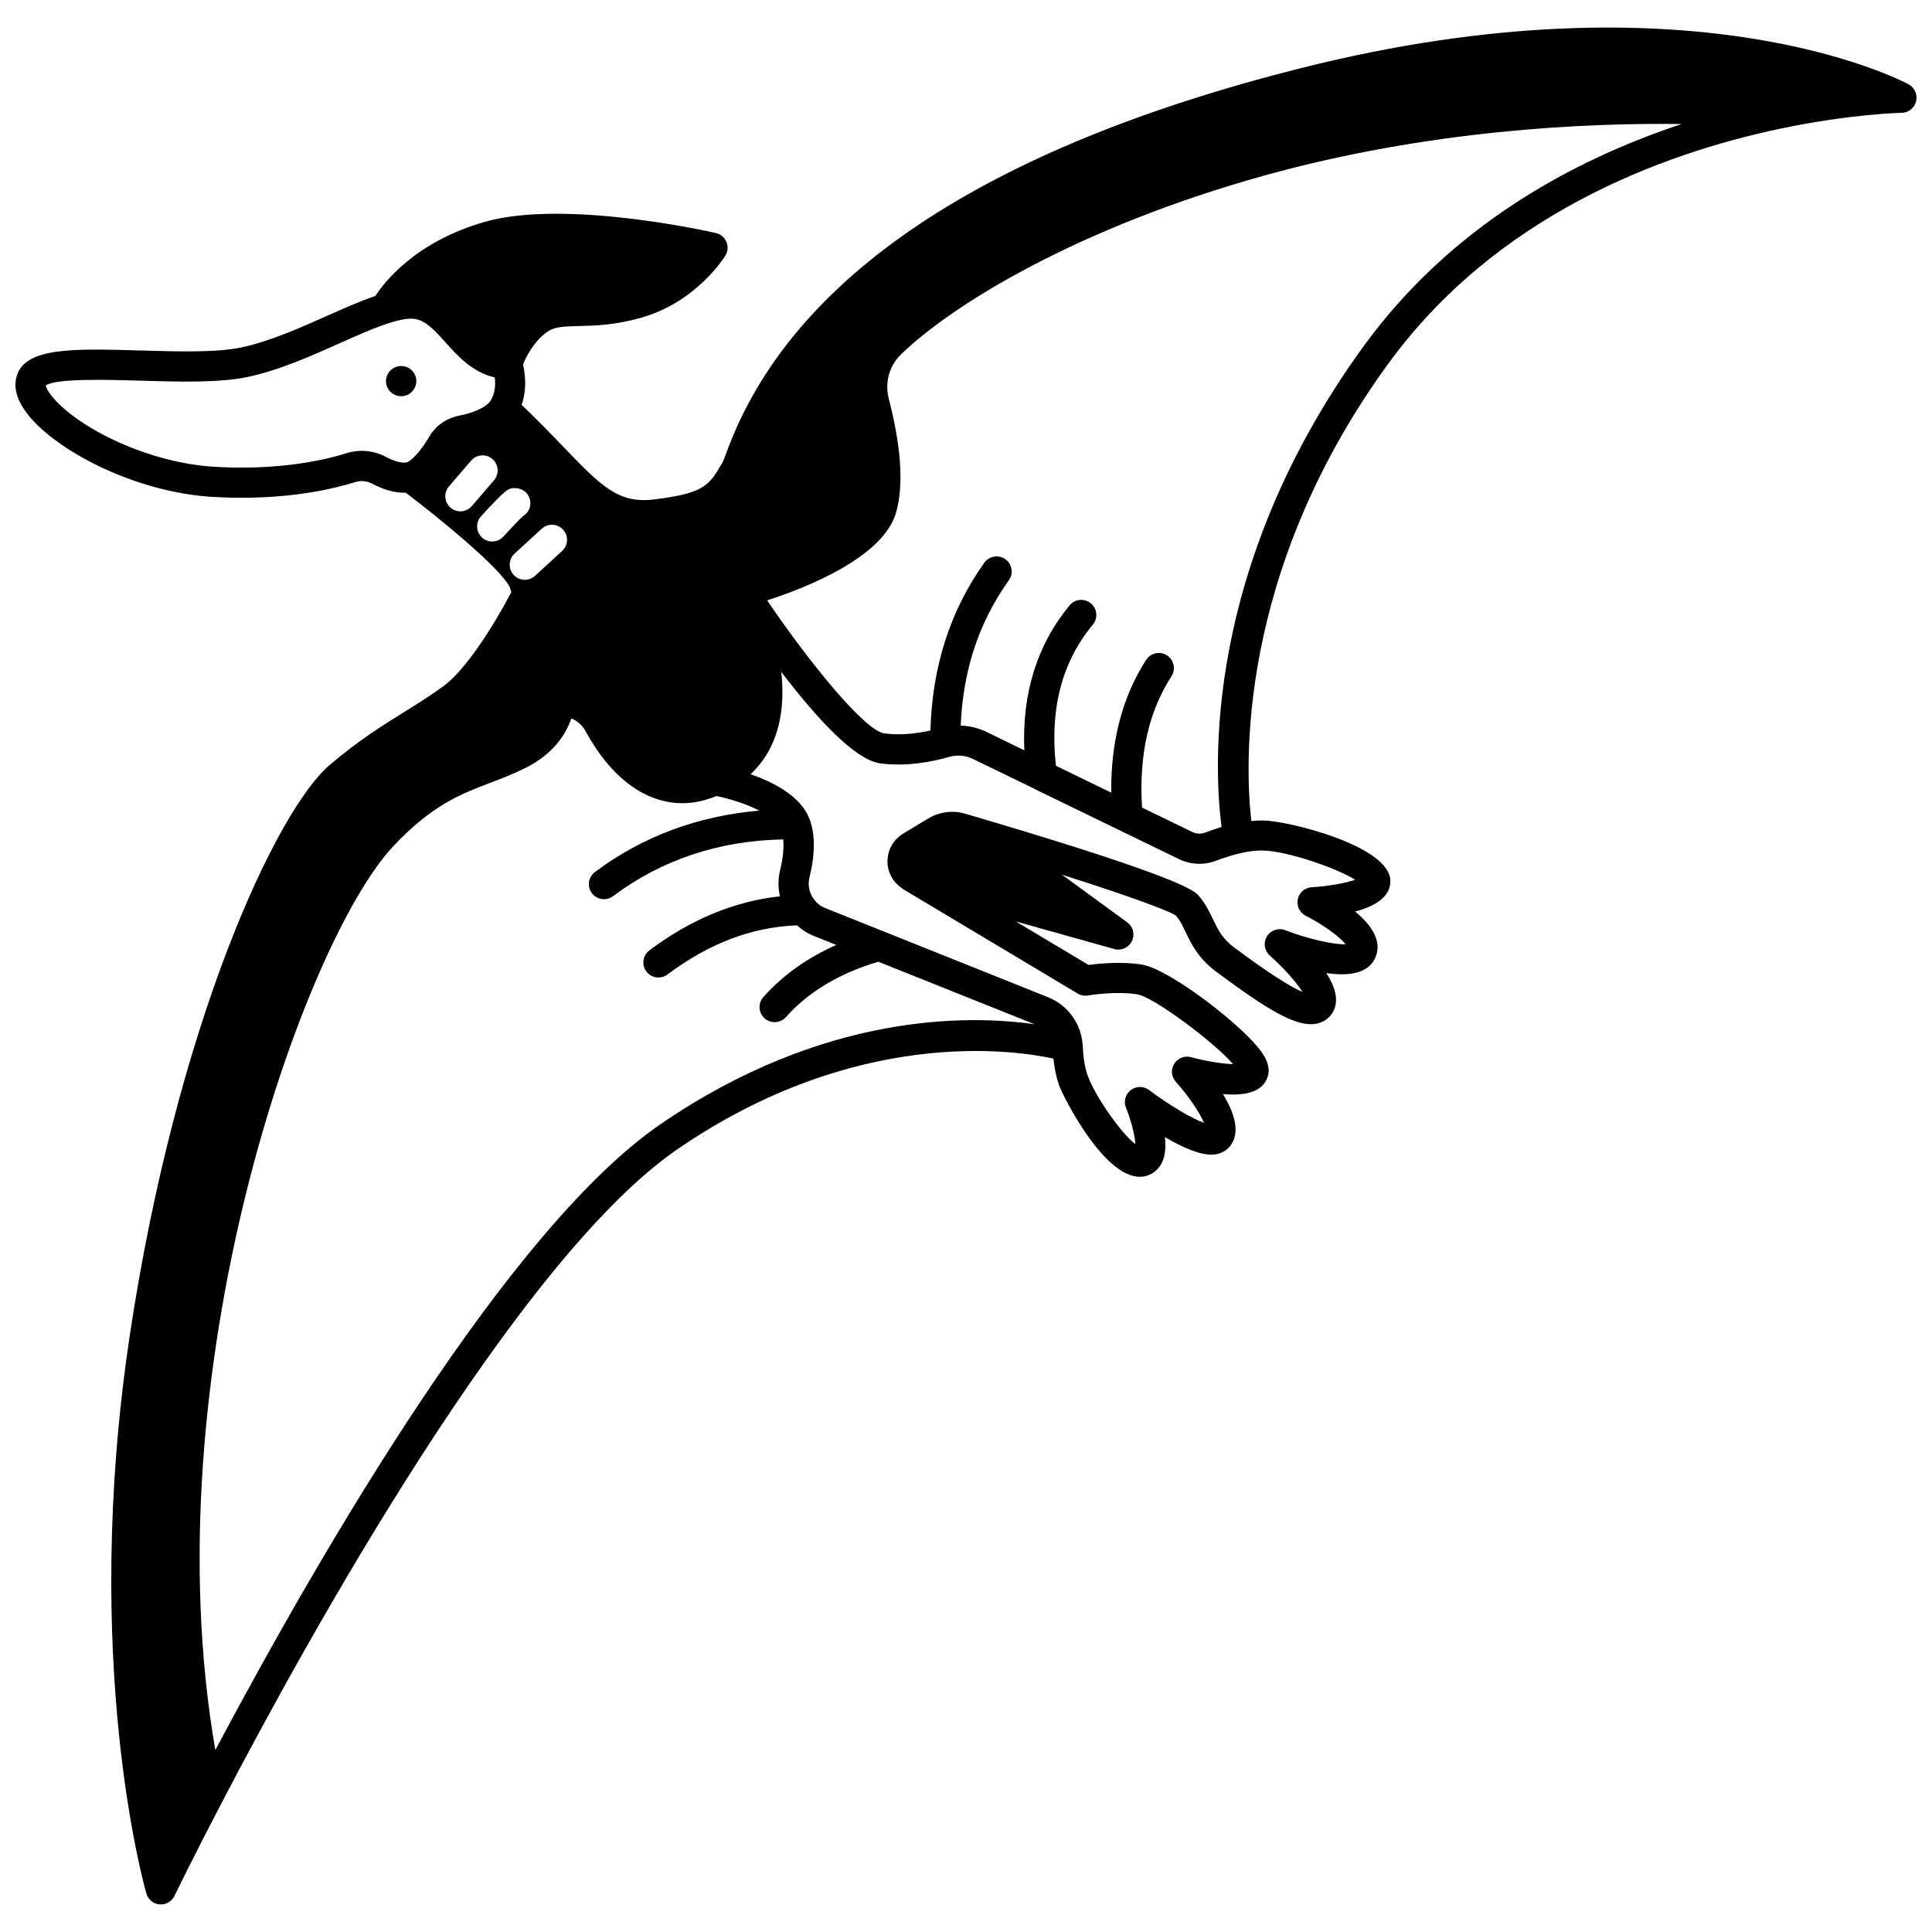 <?xml version="1.0" encoding="UTF-8"?>
<!-- Uploaded to: ICON Repo, www.iconrepo.com, Generator: ICON Repo Mixer Tools -->
<svg width="800px" height="800px" version="1.1" viewBox="144 144 512 512" xmlns="http://www.w3.org/2000/svg">
 <defs>
  <clipPath id="a">
   <path d="m148.09 151h503.81v498h-503.81z"/>
  </clipPath>
 </defs>
 <path d="m250.33 241c-2.238 0-4.039 1.801-4.039 4s1.801 4 4.039 4c2.199 0 4-1.801 4-4s-1.801-4-4-4z"/>
 <g clip-path="url(#a)">
  <path d="m649.79 166.34c-2.328-1.246-58.133-30.23-161.09-4.269-83.875 21.145-135.05 55.332-152.09 101.61-0.43 1.168-0.914 2.492-1.133 2.863-3.566 6.129-4.766 8.195-18.324 9.832-9.406 1.109-13.98-3.695-24.086-14.199-3.117-3.242-6.641-6.883-10.828-10.883 1.488-4.324 0.891-8.512 0.355-10.699 0.758-1.867 2.715-5.934 6.246-8.527 1.984-1.457 4.16-1.566 8.5-1.664 4.156-0.094 9.328-0.207 16.223-2.102 14.91-4.09 22.359-16.059 22.668-16.566 0.672-1.098 0.773-2.449 0.273-3.637s-1.543-2.059-2.797-2.344c-1.629-0.375-40.09-9.031-61.289-2.945-18.16 5.203-26.453 15.793-28.945 19.617-3.941 1.344-8.238 3.234-12.773 5.262-7.172 3.203-15.305 6.832-22.812 8.402-6.59 1.379-16.77 1.078-26.617 0.793-17.812-0.516-30.691-0.895-32.867 6.859-0.812 2.828-0.031 5.93 2.32 9.234 7.152 10.055 28.938 21.594 49.957 22.734 2.551 0.145 4.988 0.207 7.324 0.207 14.496 0 24.863-2.5 30.137-4.152 1.492-0.477 3.062-0.332 4.445 0.406 3.281 1.719 6.277 2.496 8.934 2.391 9.785 7.434 24.918 19.965 27.441 24.812 0.262 0.5 0.375 1.047 0.543 1.574-5.07 9.559-12.23 20.715-18.055 24.941-3.531 2.562-6.828 4.617-10.324 6.793-5.875 3.656-11.945 7.43-19.695 13.984-14.047 11.867-40.641 68.293-53.117 151.73-12.773 85.68 3.758 144.92 4.469 147.4 0.453 1.59 1.848 2.742 3.5 2.883 0.117 0.012 0.23 0.016 0.344 0.016 1.523 0 2.926-0.867 3.598-2.254 0.047-0.098 4.789-9.887 12.664-24.961 22.043-42.25 77.938-143.68 120.75-173 47.258-32.363 88.961-26.242 99.527-23.945 0.285 2.723 0.793 5.125 1.527 7.156 0.91 2.547 11.609 24.176 21.363 24.172 0.598 0 1.195-0.082 1.785-0.25 1.816-0.543 3.273-1.816 4.117-3.578 0.887-1.855 1.016-4.25 0.754-6.691 4.75 2.797 9.988 5.168 13.508 4.551 1.715-0.293 3.16-1.203 4.078-2.582 2.402-3.629 0.656-8.688-2.207-13.371 6.863 0.605 10.855-1.008 11.914-4.832 0.727-2.594-0.801-4.973-1.301-5.754-4.477-6.977-24.75-22.582-32.117-23.742-5.414-0.852-11.375-0.258-14.109 0.105l-19.297-11.535 26.109 7.316c0.359 0.102 0.719 0.148 1.078 0.148 1.5 0 2.914-0.848 3.594-2.25 0.848-1.742 0.324-3.836-1.242-4.977l-17.301-12.621c18.648 5.914 28.727 9.727 30.23 10.863 1.082 1.254 1.77 2.703 2.57 4.379 1.469 3.078 3.293 6.914 8.16 10.539 13.426 9.941 21.199 14.793 26.586 13.688 1.82-0.375 3.324-1.445 4.238-3.016 1.738-2.988 0.672-6.664-1.723-10.379 5.742 0.836 10.984 0.223 12.926-3.941 2.098-4.539-1.098-8.914-5.305-12.371 5.281-1.387 9.355-3.828 9.355-8.062 0-9.355-27.172-15.977-33.672-16.074-1.035-0.008-2.098 0.059-3.168 0.16-1.621-14.016-4.109-65.504 36.078-120.92 28.699-39.605 72.453-55.887 104.11-62.57 18.738-3.938 32.016-4.191 32.148-4.195 1.82-0.027 3.394-1.285 3.824-3.055 0.434-1.785-0.379-3.633-1.984-4.496zm-391.97 93.301c-3.84 6.344-5.969 6.875-6.055 6.894-1.164 0.281-3.176-0.242-5.434-1.43-3.281-1.75-7.055-2.102-10.598-0.969-5.594 1.75-17.559 4.555-34.609 3.582-17.816-0.969-36.23-10.27-43.066-18.332-1.398-1.648-1.848-2.758-1.941-3.242 2.844-1.91 16.074-1.527 24.922-1.266 10.309 0.297 20.965 0.609 28.48-0.961 8.348-1.738 16.898-5.559 24.438-8.926 4.894-2.184 9.512-4.25 13.391-5.441 0.02-0.004 0.039-0.012 0.055-0.016 2.586-0.84 4.676-1.184 6.176-1.062 3.129 0.305 5.602 3.059 8.465 6.246 3.223 3.59 7.125 7.934 13.078 9.309 0.211 1.672 0.172 4.039-1.094 6.129-1.027 1.672-4.215 3.184-8.562 4.055-3.258 0.664-6.059 2.676-7.644 5.43zm8.184 19.867c-0.922 0-1.852-0.32-2.602-0.969-1.676-1.441-1.867-3.961-0.43-5.637l5.879-6.836c1.445-1.676 3.969-1.859 5.637-0.426 1.676 1.441 1.867 3.961 0.43 5.637l-5.879 6.836c-0.797 0.918-1.914 1.395-3.035 1.395zm11.379 6.699c-0.789 0.855-1.867 1.293-2.941 1.293-0.969 0-1.934-0.348-2.707-1.055-1.625-1.496-1.734-4.027-0.238-5.648 6.625-7.211 7.121-7.418 8.969-7.453 0.887-0.016 2.164 0.41 2.93 1.188 1.555 1.566 1.547 4.098-0.023 5.652-0.246 0.242-0.516 0.449-0.801 0.617-0.867 0.801-3.266 3.312-5.188 5.406zm2.988 4.504 7.199-6.598c1.629-1.492 4.16-1.379 5.648 0.246 1.492 1.629 1.383 4.16-0.246 5.648l-7.199 6.598c-0.77 0.703-1.738 1.051-2.703 1.051-1.082 0-2.16-0.438-2.945-1.297-1.492-1.625-1.383-4.152 0.246-5.648zm38.746 151.16c-40.133 27.492-89.262 111.75-118.05 165.9-17.27-99.539 23.25-213.96 47.129-239.48 10.23-10.902 17.719-13.766 25.637-16.801 2.879-1.098 5.852-2.238 9.008-3.766 7.801-3.766 11.137-9.18 12.562-13.32 1.559 0.574 2.914 1.785 3.82 3.43 6.75 12.406 15.887 19.02 25.633 19.02 2.965 0 5.984-0.652 9.012-1.898 3.594 0.727 7.898 2.086 11.359 3.863-16.246 1.414-30.883 6.785-43.566 16.285-1.762 1.324-2.129 3.832-0.805 5.594 0.785 1.051 1.988 1.602 3.207 1.602 0.832 0 1.676-0.262 2.394-0.801 12.898-9.656 28.062-14.715 45.105-15.047 0.211 2.203-0.035 4.902-0.801 8.027-0.59 2.352-0.59 4.773-0.066 7.055-12.027 1.316-23.645 6.098-34.598 14.32-1.766 1.324-2.129 3.832-0.801 5.598 0.785 1.047 1.984 1.598 3.203 1.598 0.836 0 1.676-0.262 2.394-0.801 11.059-8.297 22.316-12.535 34.332-13.027 1.32 1.215 2.844 2.188 4.481 2.824l5.922 2.367c-7.699 3.43-14.195 8.043-19.328 13.816-1.469 1.652-1.32 4.18 0.332 5.644 0.758 0.676 1.711 1.012 2.656 1.012 1.098 0 2.199-0.453 2.988-1.34 5.984-6.731 14.25-11.633 24.477-14.684l41.438 16.578c-17.473-2.496-55.809-3.195-99.078 26.43zm159.55-72.473c6.41 0.094 19.699 4.699 24.477 7.758-2.543 0.883-7.203 1.715-11.535 1.969-1.809 0.105-3.316 1.41-3.684 3.184-0.367 1.77 0.5 3.57 2.113 4.383 4.496 2.262 9.047 5.57 10.543 7.539-2.879 0.176-9.836-1.344-15.98-3.719-1.801-0.703-3.856 0-4.859 1.656-1.004 1.656-0.68 3.793 0.773 5.074 3.613 3.195 7.066 7.086 8.656 9.625-4.949-2.043-14.512-9.113-18.016-11.711-3.262-2.434-4.398-4.809-5.711-7.562-0.914-1.914-1.949-4.09-3.75-6.188-1.105-1.262-4.051-4.617-56.695-20.234l-5.125-1.512c-3.297-0.996-6.891-0.547-9.867 1.242l-6.625 3.996c-2.637 1.582-4.207 4.363-4.191 7.441 0.016 2.824 1.402 5.34 3.656 6.918 0.078 0.066 0.16 0.129 0.246 0.191 0.105 0.066 0.184 0.164 0.297 0.227l46.223 27.629c0.812 0.492 1.766 0.676 2.742 0.504 0.07-0.012 7.16-1.23 13-0.309 4.352 0.684 20.312 12.613 25.43 18.504-2.758-0.066-7.184-0.766-11.164-1.844-1.711-0.461-3.523 0.25-4.449 1.766-0.926 1.508-0.75 3.449 0.434 4.769 3.371 3.742 6.398 8.238 7.461 10.879-3.25-1.18-9.242-4.715-14.566-8.715-1.43-1.078-3.414-1.062-4.844 0.031-1.422 1.094-1.938 3.012-1.258 4.68 1.383 3.387 2.383 7.41 2.481 9.633-3.625-2.707-10.637-12.566-12.652-18.23-0.715-1.973-1.16-4.668-1.285-7.824-0.004-0.059-0.016-0.117-0.02-0.176 0-0.02-0.004-0.043-0.008-0.062-0.363-5.59-3.922-10.531-9.16-12.637l-59.102-23.648c-1.043-0.402-1.969-1.082-2.746-2.051-1.41-1.668-1.918-3.953-1.367-6.144 1.52-6.211 1.512-11.406-0.035-15.469-0.004-0.016-0.016-0.027-0.02-0.039-0.012-0.027-0.023-0.047-0.035-0.074-2.387-5.965-9.559-9.602-15.539-11.672 7.719-7.254 9.195-17.445 8.137-27.113 8.73 11.449 19.285 23.301 26.238 24.238 7.027 0.918 13.84-0.43 18.301-1.727 2.055-0.582 4.273-0.395 6.262 0.555l16.328 7.93c0.051 0.027 0.09 0.078 0.145 0.109l38.156 18.52c3.082 1.48 6.66 1.629 9.773 0.418 1.926-0.723 4.25-1.535 6.898-2.086 1.883-0.441 3.758-0.66 5.519-0.621zm26.57-133.46c-42.797 59.023-39.422 112.73-37.504 127.22-1.617 0.484-3.094 1.008-4.332 1.469-1.105 0.426-2.367 0.371-3.434-0.148l-13.32-6.465c-0.832-13.906 1.699-25.332 7.809-34.797 1.199-1.855 0.668-4.332-1.191-5.531-1.852-1.195-4.328-0.668-5.527 1.191-6.297 9.754-9.379 21.566-9.25 35.176l-14.66-7.113c-1.641-15.137 1.535-27.418 9.793-37.422 1.406-1.703 1.164-4.223-0.539-5.629-1.711-1.414-4.223-1.164-5.629 0.535-8.637 10.465-12.648 23.367-11.992 38.414l-10.145-4.926c-2.137-1.023-4.422-1.531-6.723-1.621 0.633-14.711 4.797-27.363 12.766-38.516 1.285-1.801 0.867-4.293-0.926-5.578-1.793-1.285-4.289-0.863-5.578 0.926-9.062 12.688-13.824 27.645-14.285 44.457-3.488 0.785-7.84 1.348-12.234 0.773-5.035-0.676-19.352-18.051-31.035-35.254 10.16-3.277 30.812-11.324 34.191-23.355 2.012-7.148 1.359-17.242-1.938-30-1.133-4.344 0.078-8.766 3.234-11.836 13.723-13.328 47.172-33.734 96.289-47.398 43.691-12.121 85.262-13.98 110.56-13.641-28.766 9.547-61.168 27.004-84.398 59.066z"/>
 </g>
</svg>